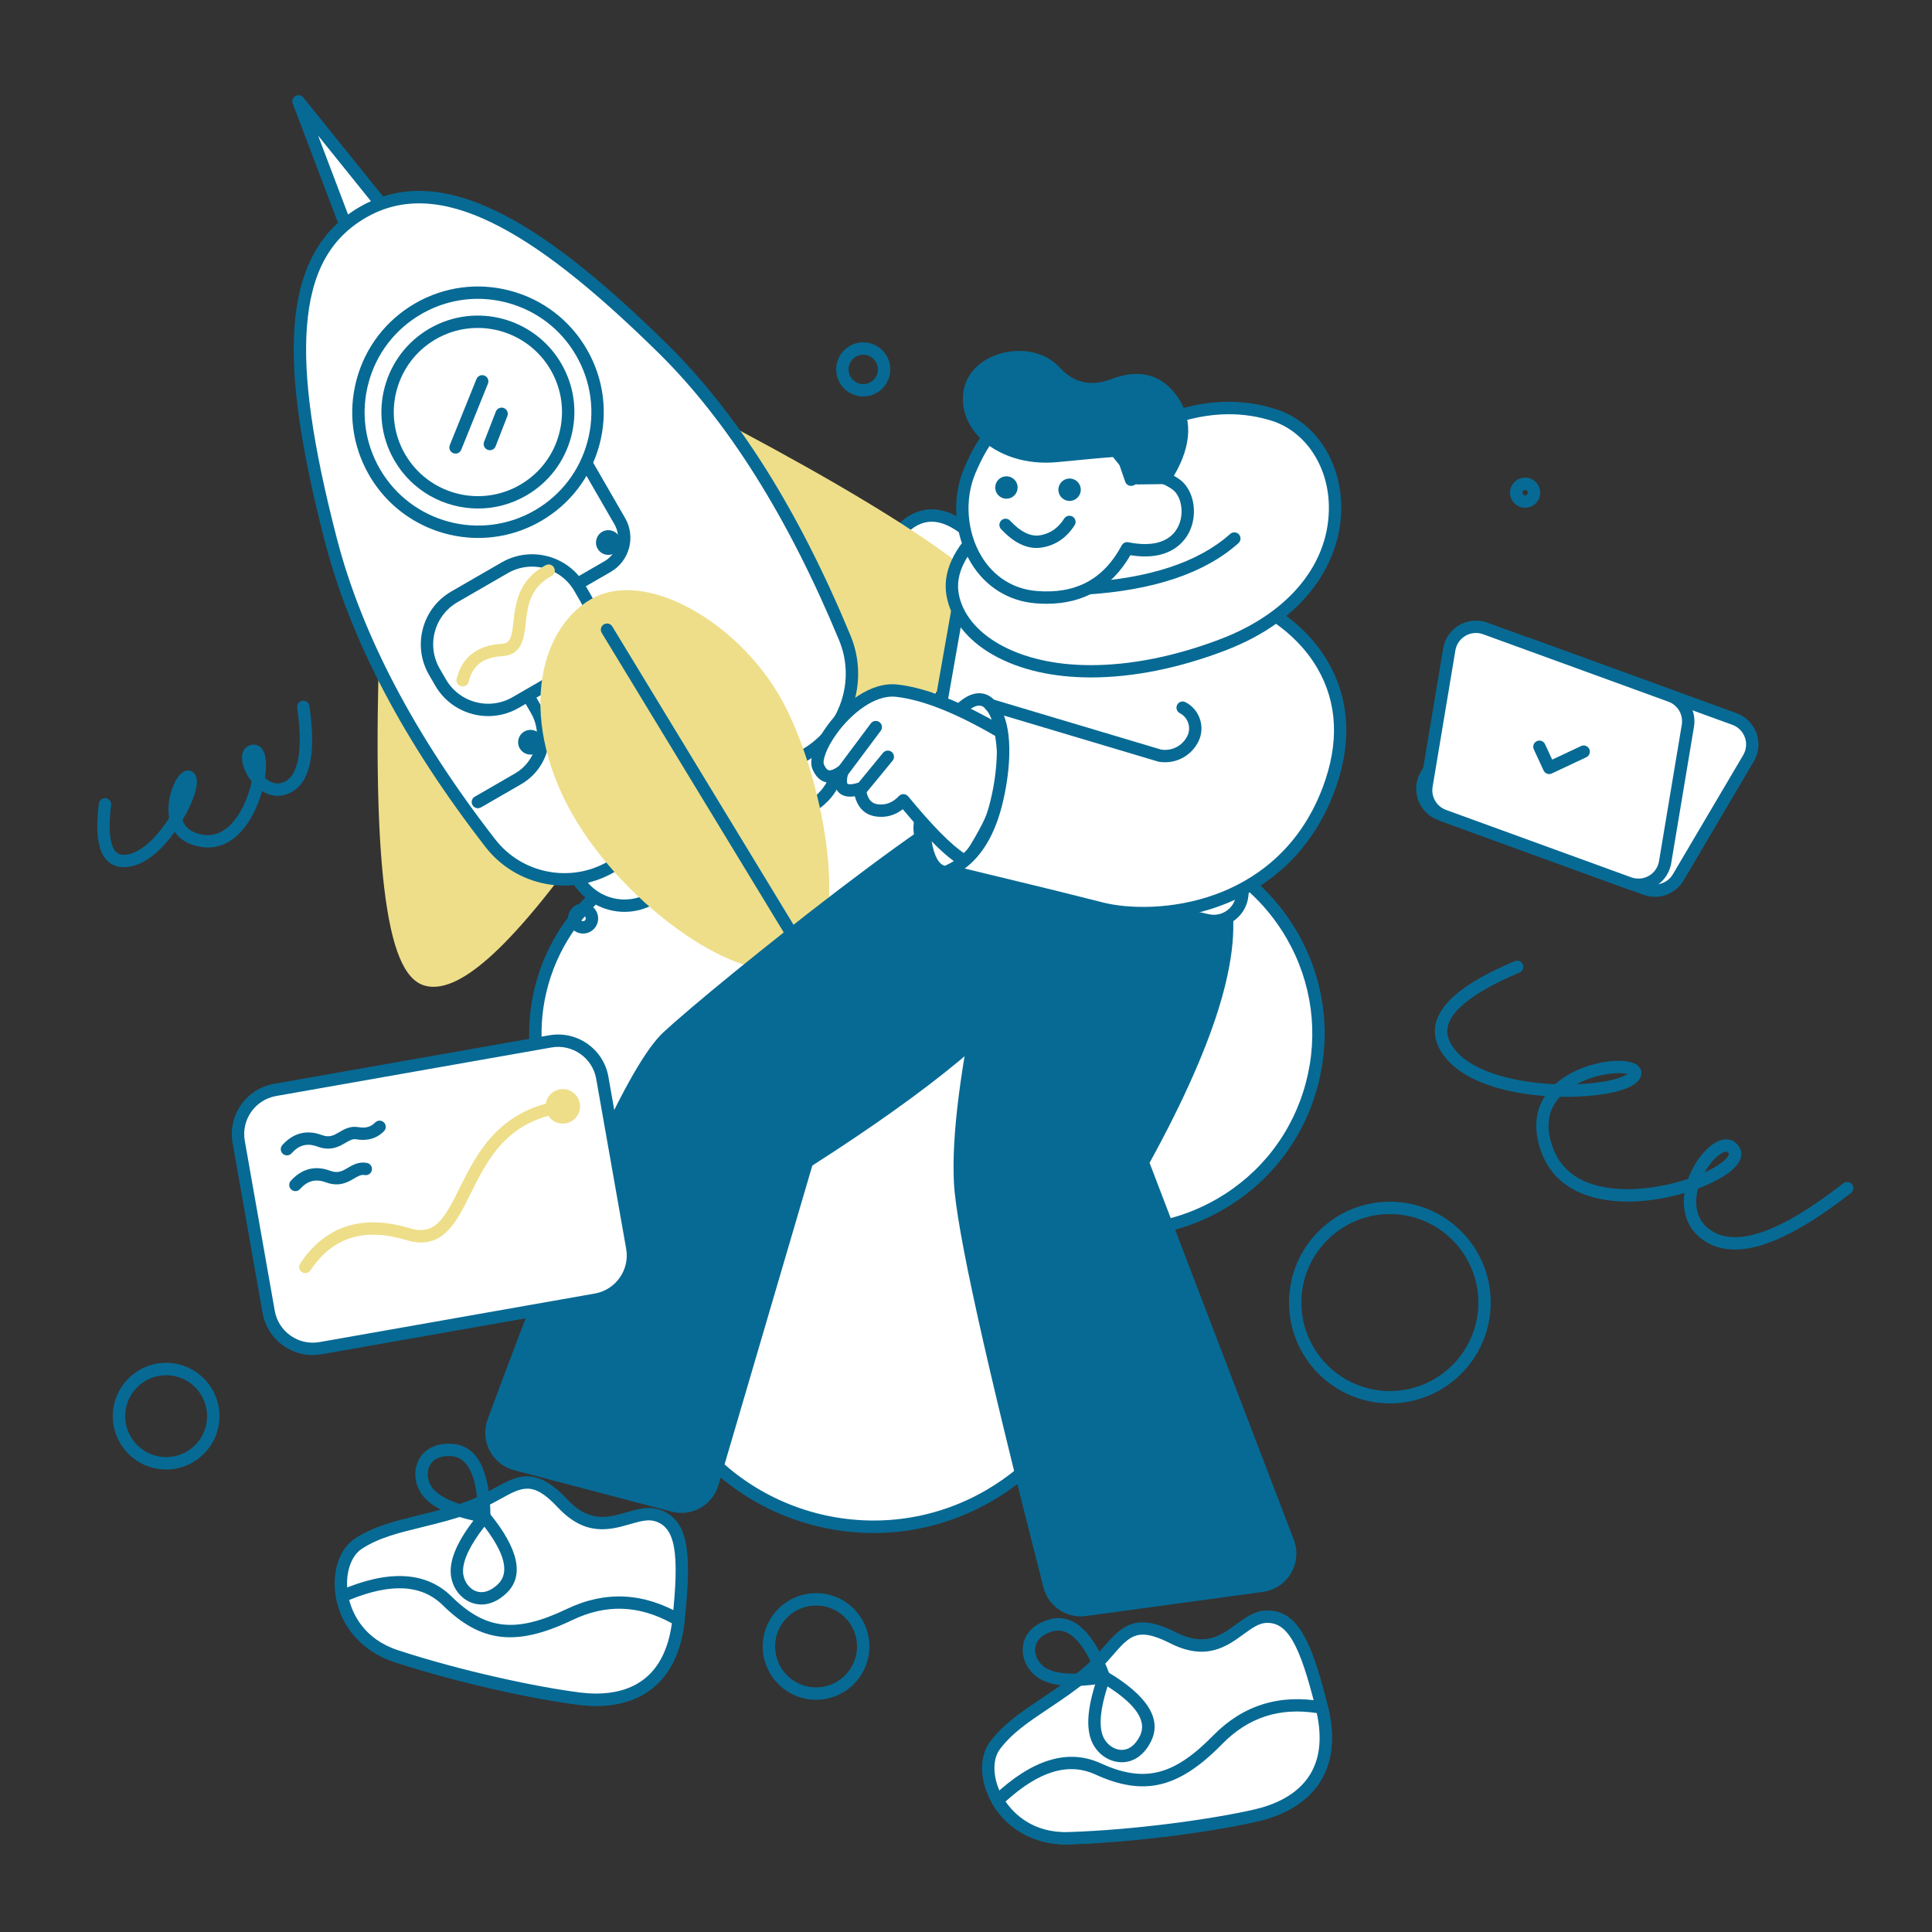 <?xml version="1.0" encoding="UTF-8"?>
<svg xmlns="http://www.w3.org/2000/svg" id="Layer_1" data-name="Layer 1" viewBox="0 0 2500 2500">
  <rect x="0" y="0" width="2500" height="2500" fill="#333333" stroke="none"/>
  <defs>
    <style>
      .cls-1, .cls-2, .cls-3 {
        fill-rule: evenodd;
      }

      .cls-1, .cls-4 {
        fill: #076a94;
      }

      .cls-2, .cls-5 {
        fill: #fff;
      }

      .cls-3, .cls-6 {
        fill: #eede89;
      }
    </style>
  </defs>
  <g id="Group-6">
    <g id="Path">
      <path class="cls-2" d="M1270.62,704.92c-40.88-43.95-76.29-49.64-106.22-17.08-44.9,48.84-53.05,184.19-120.94,196.1l-177.86-91.68-72.29,154.66,236.33,135.08c47.26,25.7,106.39,9.4,133.81-36.88l2.29-3.86,104.88-336.34Z"></path>
      <path class="cls-4" d="M1077.3,1102.19c-17.82,0-35.45-4.44-51.48-13.15-.05-.03-.1-.05-.15-.08l-236.33-135.08c-3.62-2.07-5.04-6.56-3.28-10.33l72.29-154.66c.92-1.97,2.6-3.48,4.66-4.18,2.06-.7,4.31-.54,6.25.46l175.35,90.38c34.87-8.25,52.9-57.47,70.34-105.1,12.73-34.75,24.75-67.57,43.55-88.02,14.21-15.46,30-23.32,46.92-23.37.05,0,.11,0,.17,0,22.4,0,45.58,13.22,70.88,40.42l-11.71,10.9c-21.8-23.43-41.71-35.31-59.17-35.31h-.11c-12.45.04-23.96,5.99-35.19,18.2-16.65,18.11-28.14,49.48-40.3,82.69-19.42,53.03-39.51,107.87-85.14,115.88-1.72.3-3.49.03-5.05-.77l-170.47-87.87-65.65,140.46,229.86,131.38c43.67,23.7,97.7,8.79,123.03-33.97l2.29-3.86,13.77,8.15-2.29,3.86c-14.32,24.18-37.13,41.6-64.22,49.07-9.5,2.62-19.19,3.92-28.81,3.92Z"></path>
    </g>
    <g id="Group-11-Copy">
      <g id="Path-63">
        <path class="cls-2" d="M865.6,788.91c-47.52-40.55-88.59-65.91-123.22-76.06-51.95-15.23-122.66,56.17-117.19,79.39,3.64,15.48,13.61,19.11,29.91,10.88-9.98,20.3-3.99,29.08,17.98,26.35-.86,17.2,4.93,27.73,17.37,31.57,12.44,3.84,24.37,1.52,35.77-6.97,28.22,49.92,50.58,80.88,67.09,92.88,26.66-28.44,44.4-51.73,53.21-69.88,12.94-26.63,19.29-56.02,19.07-88.15Z"></path>
        <path class="cls-4" d="M793.31,954.93c-1.64,0-3.29-.5-4.7-1.53-16.76-12.18-38.12-41.03-65.19-88.11-11.29,6-23.13,7.14-35.33,3.37-9.86-3.04-21.17-10.89-22.88-30.7-6.65-.1-14.83-1.67-19.53-8.28-3.12-4.39-3.65-9.55-3.04-14.41-4.28.36-8.17-.27-11.63-1.88-6.75-3.15-11.33-9.65-13.61-19.34-3.58-15.22,12.72-37.3,29.17-52.88,25.24-23.91,64.25-45.93,98.06-36.02,35.56,10.42,78.01,36.55,126.17,77.65,1.77,1.51,2.79,3.71,2.81,6.03.23,33.22-6.45,64.08-19.87,91.7-9.25,19.05-27.1,42.55-54.57,71.85-1.56,1.67-3.69,2.53-5.84,2.53ZM726.22,846.06c.55,0,1.11.06,1.65.17,2.25.47,4.18,1.89,5.31,3.89,24.44,43.24,44.38,72.05,59.39,85.85,23.18-25.25,38.9-46.23,46.75-62.4,11.85-24.39,17.98-51.61,18.26-80.96-45.26-38.25-84.76-62.49-117.47-72.08-27.33-8.01-61.55,12.39-82.55,32.28-18.66,17.67-25.71,32.88-24.6,37.6.76,3.21,2.2,7.29,4.79,8.5,2.62,1.22,7.62.15,13.72-2.93,3.07-1.55,6.79-.97,9.23,1.45,2.45,2.42,3.07,6.13,1.55,9.22-4.48,9.11-4.09,13.03-3.56,13.78.5.71,3.89,2.28,13.38,1.1,2.35-.29,4.7.47,6.43,2.08,1.73,1.61,2.66,3.9,2.55,6.26-.87,17.37,5.82,21.7,11.74,23.53,9.95,3.07,19.32,1.19,28.64-5.74,1.39-1.04,3.07-1.58,4.78-1.58Z"></path>
      </g>
      <g id="Path-64">
        <path class="cls-4" d="M652.12,814.56c-2.13,0-4.26-.85-5.83-2.52-3.03-3.22-2.87-8.28.35-11.31l55.34-52.01c3.22-3.02,8.28-2.87,11.31.35,3.03,3.22,2.87,8.28-.35,11.31l-55.34,52.01c-1.54,1.45-3.51,2.17-5.48,2.17Z"></path>
      </g>
      <g id="Path-64-Copy">
        <path class="cls-4" d="M676.21,837.26c-2.26,0-4.5-.95-6.08-2.79-2.87-3.35-2.49-8.41.87-11.28l39.91-34.2c3.35-2.88,8.4-2.49,11.28.87,2.88,3.35,2.49,8.41-.87,11.28l-39.91,34.2c-1.51,1.29-3.36,1.93-5.2,1.93Z"></path>
      </g>
    </g>
  </g>
  <g id="Group-27">
    <g id="Combined-Shape">
      <path class="cls-2" d="M813.35,1128.46c50.47-29.14,107.11-37.95,160.43-28.97,20.45-39.52,52.07-73.84,93.47-97.74,115.34-66.59,262.86-27.01,329.49,88.4l-.77-1.32c105.69-23.5,218.84,22.68,275.88,121.47,70.37,121.88,28.67,277.69-93.13,348.02-51.2,29.56-108.41,39.31-162.76,31.63,39.54,130.05-13.9,274.81-136.6,345.65-142.96,82.54-325.81,33.48-408.4-109.57-10.5-18.19-18.88-37.03-25.21-56.22-67.48.05-133.16-34.98-169.34-97.66-46.33-80.24-29.24-179.68,35.71-240.24-47.32-110.7-5.56-241.78,101.24-303.45Z"></path>
      <path class="cls-4" d="M1130.47,1983.75c-26.69,0-53.55-3.51-80.03-10.62-79.2-21.25-145.4-72.07-186.42-143.11-9.63-16.69-17.71-34.25-24.03-52.3-33.11-.92-65.69-9.95-94.59-26.26-31.49-17.78-57.75-43.82-75.93-75.32-23.11-40.02-31.93-87.16-24.85-132.73,6.69-43.04,27.21-83.13,58-113.5-46.01-114.57-.77-246.32,106.73-308.39,48.34-27.91,104.95-38.78,160.04-30.83,21.85-39.92,54.19-72.99,93.85-95.88,57.63-33.28,124.79-42.1,189.08-24.85,61.92,16.61,114.06,55.5,147.57,109.86,51.75-10.27,106.7-4.46,155.42,16.53,52.24,22.51,94.93,60.53,123.46,109.94,35.1,60.8,44.44,131.61,26.3,199.41-18.14,67.8-61.6,124.45-122.36,159.53-47.77,27.58-101.39,39.27-155.81,34.05,16.14,61.96,12.35,128.45-10.95,188.57-12.37,31.92-29.81,61.29-51.83,87.3-22.79,26.91-49.96,49.58-80.78,67.36-47.26,27.29-99.73,41.23-152.88,41.23ZM845.75,1761.8c3.45,0,6.52,2.22,7.6,5.5,6.23,18.91,14.49,37.33,24.54,54.73,80.25,139,258.56,186.84,397.47,106.64,117.82-68.02,172.49-206.35,132.95-336.4-.8-2.61-.2-5.45,1.58-7.53,1.78-2.08,4.49-3.11,7.2-2.72,54.96,7.77,109.46-2.82,157.64-30.63,57.06-32.94,97.87-86.15,114.9-149.81,17.04-63.67,8.27-130.18-24.7-187.27-53.35-92.41-158.28-139.67-262.33-118.69-.52.56-1.13,1.05-1.83,1.46-3.81,2.22-8.69.94-10.92-2.86l-.77-1.32c-.06-.1-.11-.2-.17-.3-64.75-110.2-206.84-147.88-317.65-83.91-38.68,22.33-69.93,55.01-90.36,94.49-1.6,3.09-5,4.79-8.43,4.21-53.21-8.96-108.3.99-155.1,28.01l-4-6.93,4,6.93c-102.1,58.95-144.19,185.07-97.89,293.37,1.33,3.1.56,6.7-1.9,9-64.01,59.69-78.09,154.43-34.24,230.39,33.36,57.78,95.53,93.66,162.28,93.66.05,0,.1,0,.14,0Z"></path>
    </g>
    <g id="Group-26">
      <g id="Path-138">
        <polygon class="cls-2" points="488.78 401.33 567.3 356 386.28 131.2 488.78 401.33"></polygon>
        <path class="cls-4" d="M488.78,409.33c-.9,0-1.81-.15-2.68-.46-2.21-.79-3.96-2.5-4.79-4.7l-102.5-270.13c-1.4-3.68.09-7.82,3.5-9.78,3.41-1.96,7.74-1.14,10.21,1.92l181.02,224.79c1.47,1.82,2.06,4.19,1.63,6.49-.43,2.3-1.84,4.29-3.86,5.46l-78.52,45.33c-1.23.71-2.61,1.07-4,1.07ZM411.61,175.42l81.31,214.28,62.28-35.96-143.6-178.32Z"></path>
      </g>
      <g id="Rectangle">
        <path class="cls-2" d="M772.82,1040.55l207.17-119.61c33.68-19.45,76.75-7.91,96.2,25.78h0c19.45,33.68,7.91,76.75-25.78,96.2l-207.17,119.61c-33.68,19.45-76.75,7.91-96.2-25.78h0c-19.45-33.68-7.91-76.75,25.78-96.2Z"></path>
        <path class="cls-4" d="M808.16,1179.94c-27.12,0-53.54-14.06-68.05-39.2-21.62-37.45-8.74-85.5,28.7-107.13l207.17-119.61c37.45-21.62,85.5-8.74,107.13,28.7,21.62,37.45,8.74,85.5-28.7,107.12l-207.17,119.61c-12.32,7.11-25.78,10.49-39.08,10.49ZM776.82,1047.48c-29.81,17.21-40.06,55.46-22.85,85.27,11.55,20,32.58,31.2,54.16,31.2,10.58,0,21.3-2.69,31.11-8.35l207.17-119.61c29.81-17.21,40.06-55.46,22.85-85.27-17.21-29.81-55.46-40.06-85.27-22.85l-207.17,119.61Z"></path>
      </g>
      <g id="Path-140">
        <path class="cls-3" d="M499.17,823.47c-9.69,283.49,7.81,431.55,52.5,444.19,44.69,12.64,126.4-69.88,245.11-247.55l-297.61-196.65Z"></path>
        <path class="cls-6" d="M561.06,1276.92c-4.03,0-7.88-.52-11.57-1.57-26.38-7.46-43.03-47.91-52.41-127.29-8.76-74.09-10.74-183.39-5.9-324.88.1-2.89,1.75-5.51,4.33-6.84,2.57-1.33,5.66-1.16,8.08.43l297.61,196.64c1.78,1.17,3.01,3.01,3.43,5.09.42,2.09,0,4.26-1.19,6.03-59.36,88.84-110.26,154.9-151.28,196.33-37.2,37.57-67.17,56.04-91.09,56.04ZM506.69,838.03c-4.2,133.75-2.09,237.38,6.27,308.16,10.87,92.01,30.28,110.77,40.88,113.77,13.22,3.74,39.03-1.96,86.94-50.34,39.28-39.67,87.99-102.65,144.87-187.28l-278.95-184.32Z"></path>
      </g>
      <g id="Path-140-Copy">
        <path class="cls-3" d="M950.8,562.72c250.36,133.35,369.83,222.54,358.43,267.56-11.4,45.03-123.71,74.52-336.94,88.5l-21.5-356.06Z"></path>
        <path class="cls-6" d="M972.29,926.77c-1.94,0-3.82-.71-5.29-2-1.6-1.41-2.57-3.39-2.69-5.52l-21.5-356.06c-.17-2.89,1.23-5.65,3.66-7.21,2.44-1.56,5.53-1.69,8.08-.33,124.95,66.55,218.62,122.93,278.4,167.55,64.06,47.82,90.76,82.46,84.03,109.03-6.53,25.8-38.76,45.97-98.51,61.67-56.39,14.81-139.04,25.86-245.66,32.85-.17.01-.35.02-.52.02ZM959.64,576.52l20.15,333.74c101.73-6.94,180.63-17.64,234.62-31.82,65.85-17.29,83.69-36.8,87.06-50.12,2.7-10.68-3.85-36.87-78.09-92.29-57.12-42.64-145.81-96.28-263.74-159.51Z"></path>
      </g>
      <g id="Rectangle-2" data-name="Rectangle">
        <path class="cls-2" d="M428.06,698.43c-59.03-228.12-58.62-365.98,41.51-423.78,100.13-57.81,224.94,15.9,387.76,175.94,90.65,89.11,169.29,214.11,235.91,375.02,23.22,56.1,1.28,120.72-51.3,151.07l-251.27,145.07c-52.36,30.23-119.01,17.17-156.08-30.59-104.9-135.14-173.74-266.05-206.52-392.73Z"></path>
        <path class="cls-4" d="M730.17,1145.96c-8.28,0-16.59-.8-24.82-2.41-30.6-6-57.97-22.86-77.09-47.49-52.49-67.62-96.59-135.15-131.07-200.72-34.55-65.69-60.41-131.27-76.88-194.91h0c-31.74-122.65-44.18-211.1-39.16-278.36,5.54-74.27,33.16-124.76,84.42-154.36,50.97-29.43,109.15-27.46,177.87,6.01,61.36,29.89,131.11,84.27,219.5,171.15,45.56,44.78,88.66,99.29,128.13,162.03,39.37,62.59,76.24,135.14,109.56,215.63,11.97,28.92,13.03,61.18,2.96,90.82-10.06,29.64-30.54,54.59-57.65,70.24l-251.27,145.07c-19.74,11.4-42,17.28-64.5,17.28ZM435.81,696.42c32.35,125.03,101.36,256.19,205.1,389.83,34.45,44.38,97.11,56.66,145.77,28.57l251.27-145.07c48.92-28.24,69.51-88.9,47.91-141.08-65.9-159.15-144.67-284.44-234.12-372.37-87.12-85.63-155.53-139.07-215.29-168.18-63.58-30.97-116.86-33.11-162.87-6.54-46.97,27.12-71.27,72.14-76.46,141.69-4.89,65.46,7.41,152.25,38.7,273.16h0Z"></path>
      </g>
      <g id="Path-142">
        <path class="cls-4" d="M747.18,763.68c-2.76,0-5.45-1.44-6.94-4-2.21-3.83-.9-8.72,2.93-10.93l39.08-22.56c16.71-9.65,22.46-31.1,12.81-47.81l-48.62-84.22c-2.21-3.83-.9-8.72,2.93-10.93,3.83-2.21,8.72-.9,10.93,2.93l48.62,84.22c14.06,24.35,5.69,55.61-18.67,69.67l-39.08,22.56c-1.26.73-2.64,1.07-3.99,1.07Z"></path>
      </g>
      <g id="Oval">
        <path class="cls-4" d="M787.23,718.02c-1.39,0-2.79-.18-4.17-.55-4.13-1.11-7.58-3.75-9.71-7.45-4.41-7.64-1.78-17.44,5.85-21.85,0,0,0,0,0,0,7.64-4.41,17.44-1.78,21.85,5.86,2.14,3.7,2.7,8.01,1.6,12.14-1.11,4.13-3.75,7.58-7.45,9.71-2.46,1.42-5.2,2.15-7.97,2.15Z"></path>
      </g>
      <g id="Path-141">
        <path class="cls-2" d="M683.13,899.87l11.05,19.15c17.95,31.09,7.3,70.84-23.79,88.79l-52.03,30.04h0l64.77-137.98Z"></path>
        <path class="cls-4" d="M618.37,1045.85c-2.76,0-5.45-1.43-6.94-4-2.21-3.83-.9-8.72,2.93-10.93l52.03-30.04c27.22-15.71,36.58-50.64,20.86-77.86l-11.05-19.15c-2.21-3.83-.9-8.72,2.93-10.93,3.83-2.21,8.72-.9,10.93,2.93l11.05,19.15c20.13,34.86,8.14,79.59-26.72,99.72l-52.03,30.04c-1.26.73-2.64,1.07-3.99,1.07Z"></path>
      </g>
      <g id="Oval-Copy-22">
        <path class="cls-4" d="M686.48,976.45c-5.53,0-10.92-2.87-13.88-7.99-2.14-3.7-2.7-8.01-1.6-12.14,1.11-4.13,3.75-7.58,7.45-9.71t0,0c3.7-2.14,8.01-2.7,12.14-1.6,4.13,1.11,7.58,3.75,9.71,7.45,4.41,7.64,1.78,17.44-5.85,21.85-2.51,1.45-5.26,2.14-7.97,2.14Z"></path>
      </g>
      <g id="Group-25">
        <g id="Rectangle-3" data-name="Rectangle">
          <rect class="cls-5" x="551.54" y="742.89" width="217.09" height="158.06" rx="71" ry="71" transform="translate(-322.53 440.16) rotate(-30)"></rect>
          <path class="cls-4" d="M631.72,926.63c-27.32,0-53.93-14.17-68.55-39.48l-8.03-13.91c-10.55-18.27-13.35-39.56-7.89-59.95,5.46-20.38,18.53-37.42,36.81-47.97l65.03-37.54c37.72-21.78,86.14-8.81,107.92,28.92l8.03,13.91c21.78,37.73,8.81,86.14-28.92,107.92l-65.03,37.54c-12.41,7.16-25.97,10.57-39.37,10.57ZM688.48,733.21c-10.68,0-21.5,2.71-31.39,8.43l-65.03,37.54h0c-14.57,8.41-25,22-29.35,38.25-4.36,16.25-2.12,33.23,6.29,47.81l8.03,13.91c11.66,20.19,32.88,31.49,54.67,31.49,10.68,0,21.5-2.71,31.39-8.43l65.03-37.54c30.08-17.37,40.43-55.98,23.06-86.06l-8.03-13.91c-11.65-20.19-32.88-31.49-54.67-31.49ZM588.05,772.25h0,0Z"></path>
        </g>
        <g id="Path-2-Copy">
          <path class="cls-6" d="M598.67,888.28c-.63,0-1.26-.07-1.9-.23-4.29-1.04-6.93-5.37-5.88-9.66,6.77-27.82,26.79-43.47,57.9-45.26,11.03-.63,13.13-6.3,15.6-28.5,2.55-22.9,6.05-54.27,41.75-73.28,3.9-2.08,8.75-.6,10.82,3.3,2.08,3.9.6,8.74-3.3,10.82-28.26,15.05-30.98,39.43-33.37,60.93-2.15,19.31-4.59,41.21-30.59,42.7-24.37,1.4-38.12,11.91-43.27,33.07-.89,3.66-4.16,6.11-7.77,6.11Z"></path>
        </g>
      </g>
      <g id="Path-139">
        <path class="cls-3" d="M768.74,782.27c-64.93,37.48-88.79,150.26-20.07,269.29,68.72,119.02,222.22,224.76,284.54,188.78,62.32-35.98,23.17-241.19-31.06-335.12-54.23-93.93-168.48-160.43-233.4-122.94Z"></path>
        <path class="cls-6" d="M1003.31,1255.45c-30.91,0-70.67-15.31-114.44-44.74-58.91-39.6-113.91-97.61-147.13-155.15-32.62-56.5-47.22-116.93-41.1-170.13,5.72-49.74,29.08-89.86,64.1-110.08h0c17.21-9.93,37.78-13.58,61.17-10.83,21.41,2.51,44.07,10.23,67.37,22.92,46.46,25.31,88.66,66.78,115.79,113.78,27.64,47.87,51.29,123.34,60.24,192.26,6.1,46.99,10.05,129.45-32.11,153.79-9.5,5.48-20.92,8.18-33.89,8.18ZM772.74,789.2c-30.58,17.66-51.07,53.4-56.21,98.05-5.73,49.82,8.14,106.75,39.06,160.31,32.07,55.54,85.23,111.57,142.21,149.88,40.88,27.48,78.08,42.08,105.4,42.08,10.13,0,18.9-2.01,26-6.1,24.55-14.18,33.62-65.72,24.24-137.87-8.7-67-31.56-140.13-58.23-186.33-54.3-94.04-164.49-153.49-222.48-120.01h0Z"></path>
      </g>
      <g id="Path-143">
        <path class="cls-4" d="M1039.46,1240.82c-2.7,0-5.34-1.37-6.84-3.85l-253.99-418.01c-2.29-3.78-1.09-8.7,2.68-10.99,3.78-2.29,8.7-1.09,10.99,2.68l253.99,418.01c2.29,3.78,1.09,8.7-2.68,10.99-1.3.79-2.73,1.16-4.15,1.16Z"></path>
      </g>
      <g id="Group-24">
        <g id="Oval-2" data-name="Oval">
          <ellipse class="cls-5" cx="618.51" cy="533.45" rx="154.67" ry="154.68" transform="translate(-183.78 380.3) rotate(-29.97)"></ellipse>
          <path class="cls-4" d="M618.8,696.09c-56.27,0-111.06-29.17-141.16-81.31-21.73-37.63-27.5-81.47-16.25-123.44,11.24-41.97,38.16-77.05,75.79-98.78h0c37.63-21.72,81.47-27.49,123.44-16.25,41.97,11.25,77.05,38.17,98.78,75.8,21.73,37.63,27.5,81.47,16.25,123.44-11.24,41.97-38.16,77.05-75.79,98.78-25.55,14.75-53.48,21.76-81.06,21.76ZM618.27,386.7c-25.41,0-50.49,6.66-73.09,19.71h0c-33.93,19.59-58.2,51.22-68.33,89.06-10.14,37.84-4.93,77.37,14.66,111.3,40.44,70.05,130.32,94.13,200.36,53.69,33.93-19.59,58.2-51.22,68.33-89.06,10.14-37.84,4.93-77.37-14.66-111.3-19.59-33.93-51.22-58.2-89.06-68.34-12.64-3.39-25.46-5.06-38.2-5.06Z"></path>
        </g>
        <g id="Oval-Copy-21">
          <ellipse class="cls-5" cx="618.36" cy="533.18" rx="116.85" ry="116.86" transform="translate(-184.21 383.09) rotate(-30.18)"></ellipse>
          <path class="cls-4" d="M618.58,658.01c-43.19,0-85.24-22.39-108.34-62.41-34.42-59.62-13.92-136.13,45.69-170.55h0c59.62-34.42,136.13-13.92,170.55,45.71,16.68,28.88,21.11,62.53,12.48,94.74-8.63,32.21-29.29,59.14-58.17,75.81-19.61,11.32-41.05,16.7-62.21,16.7ZM563.93,438.91c-51.98,30.01-69.85,96.71-39.84,148.7,30.01,51.98,96.72,69.86,148.69,39.85,25.18-14.54,43.19-38.01,50.71-66.09,7.52-28.08,3.66-57.42-10.88-82.6-30.01-51.98-96.71-69.86-148.69-39.85h0Z"></path>
        </g>
        <g id="Group-7">
          <g id="Path-144">
            <path class="cls-4" d="M589.44,586.95c-1,0-2.01-.19-2.99-.58-4.1-1.65-6.08-6.32-4.42-10.41l34.52-85.5c1.65-4.1,6.32-6.08,10.41-4.42,4.1,1.65,6.08,6.32,4.42,10.41l-34.52,85.5c-1.26,3.12-4.26,5.01-7.42,5.01Z"></path>
          </g>
          <g id="Path-144-Copy">
            <path class="cls-4" d="M633.87,582.6c-.96,0-1.94-.18-2.9-.55-4.12-1.6-6.16-6.24-4.56-10.35l15.22-39.14c1.6-4.12,6.24-6.16,10.35-4.56,4.12,1.6,6.16,6.24,4.56,10.35l-15.22,39.14c-1.23,3.17-4.25,5.1-7.46,5.1Z"></path>
          </g>
        </g>
      </g>
    </g>
  </g>
  <g id="Group-5">
    <g id="Path-26-Copy-2">
      <path class="cls-1" d="M1193.42,1227.99l84.07,30.6c-26.42,119.57-38.14,209.81-35.16,270.71,2.87,58.5,41.41,232.73,115.61,522.69,5.29,20.66,25.22,34.08,46.36,31.2l228.9-31.21c22.98-3.13,39.07-24.31,35.94-47.29-.44-3.19-1.24-6.33-2.39-9.34l-188.03-491.22h0c91.01-164.82,125.16-283.19,102.46-355.13-22.7-71.93-124.64-120.67-305.8-146.22l-81.97,225.2Z"></path>
      <path class="cls-4" d="M1398.58,2091.58c-22.53,0-42.66-15.23-48.39-37.6-75.03-293.2-112.93-464.69-115.85-524.28-2.95-60.15,8.43-149.62,33.83-265.98l-77.49-28.21c-4.15-1.51-6.29-6.1-4.78-10.25l81.97-225.2c1.29-3.55,4.9-5.71,8.63-5.19,90.97,12.83,163.19,31.81,214.66,56.42,52.81,25.25,85.66,57.32,97.66,95.31,11.78,37.33,8.91,86.91-8.53,147.36-16.94,58.7-48.14,129.6-92.76,210.79l186.7,487.75c1.37,3.58,2.33,7.32,2.85,11.12,3.72,27.32-15.47,52.57-42.79,56.3l-228.9,31.21c-2.28.31-4.56.46-6.8.46ZM1203.68,1223.21l76.55,27.86c3.77,1.37,5.94,5.33,5.08,9.24-26.15,118.32-37.92,208.69-34.98,268.59,2.83,57.69,41.65,233.02,115.37,521.1,4.28,16.73,20.41,27.59,37.53,25.25l228.9-31.21c9-1.23,16.98-5.88,22.48-13.12,5.5-7.23,7.85-16.17,6.62-25.17-.35-2.58-1-5.12-1.94-7.56l-188.03-491.22c-.84-2.2-.67-4.66.47-6.73,89.48-162.05,123.74-279.43,101.83-348.85-21.33-67.58-119.85-114.59-292.88-139.78l-77.01,211.58Z"></path>
    </g>
    <g id="Group-2-Copy-4">
      <g id="Group">
        <g id="Path-51">
          <path class="cls-2" d="M1637.34,2092.09c-33.78,2.1-54.98,59.85-119.69,27.1-64.71-32.75-67.41,8.91-112.45,46.7-45.04,37.79-90.92,56.61-117.83,92.89-12.85,17.32-11.13,46.06,3.48,71.06,15.99,27.36,47.42,50.24,92.1,48.81,85.51-2.74,186.2-16.55,242.56-29.56,56.36-13.01,106.51-51.6,84.96-139.39-21.55-87.79-39.36-119.72-73.14-117.62Z"></path>
          <path class="cls-4" d="M1379.2,2386.72c-40.39,0-75.78-19.55-95.23-52.84-16.41-28.07-17.62-60.16-3-79.86,17.15-23.13,41.6-39.47,67.49-56.78,16.84-11.26,34.25-22.89,51.62-37.48,11.45-9.61,20.21-19.66,27.93-28.52,22.43-25.74,40.15-46.08,93.27-19.19,37.91,19.19,57.6,4.88,78.44-10.28,11.88-8.64,23.1-16.8,37.14-17.67,20.31-1.26,35.72,7.93,48.49,28.93,11.2,18.41,21.35,47.64,32.92,94.77,9.49,38.66,6.31,71.26-9.45,96.87-15.67,25.47-43.85,43.53-81.48,52.22-54.85,12.66-156.31,26.95-244.1,29.76-1.35.04-2.69.06-4.03.06ZM1478.85,2115.21c-15.66,0-24.8,10.49-38.79,26.54-8.11,9.3-17.3,19.85-29.71,30.26-18.05,15.14-35.82,27.03-53.01,38.52-25.77,17.23-48.03,32.11-63.53,53.01-10.68,14.4-9.05,40,3.96,62.26,8.21,14.04,32.93,46.56,84.94,44.85,86.76-2.78,186.92-16.87,241.02-29.36,23.27-5.37,54.55-17.54,71.45-45.01,13.43-21.83,15.97-50.32,7.54-84.67-20.9-85.11-37.32-113.27-64.88-111.54h0c-9.38.58-18.34,7.1-28.72,14.64-21.58,15.69-48.43,35.22-95.07,11.61-15.24-7.71-26.27-11.12-35.19-11.12Z"></path>
        </g>
        <g id="Path-2" data-name="Path">
          <path class="cls-2" d="M1290.87,2329.85c15.99,27.36,47.42,50.24,92.1,48.81,85.51-2.74,186.2-16.55,242.56-29.56,56.36-13.01,106.51-51.6,84.96-139.39-53.24-9.7-98.17,4.14-134.78,41.51-54.92,56.06-96.5,64.39-154.99,37.65-38.99-17.83-82.27-4.17-129.85,40.97Z"></path>
          <path class="cls-4" d="M1379.2,2386.72c-40.39,0-75.78-19.55-95.23-52.84-1.88-3.21-1.29-7.28,1.4-9.84,49.95-47.4,96.61-61.67,138.68-42.44,56.45,25.81,94.64,16.4,145.94-35.98,38.42-39.21,86.17-53.94,141.93-43.79,3.1.56,5.58,2.9,6.34,5.96,9.49,38.66,6.31,71.26-9.45,96.87-15.67,25.47-43.85,43.53-81.48,52.22-54.85,12.66-156.31,26.95-244.1,29.76-1.35.04-2.69.06-4.03.06ZM1301.19,2331.18c10.7,15.55,35.37,40.99,81.52,39.49,86.76-2.78,186.92-16.87,241.02-29.36,23.27-5.37,54.55-17.54,71.45-45.01,12.76-20.75,15.69-47.5,8.71-79.58-48.59-7.51-88.71,5.64-122.48,40.11-28.91,29.51-54.35,46.06-80.05,52.07-25.33,5.92-52.01,1.88-83.98-12.74-34.77-15.9-72.83-4.44-116.2,35.02Z"></path>
        </g>
      </g>
      <g id="Path-52">
        <path class="cls-4" d="M1388.91,2181.71c-18.08,0-32.24-3-42.82-9.02-15.42-8.77-24.41-25.83-22.37-42.45,2.04-16.55,14.5-29.19,34.18-34.68,30.73-8.57,57.02,15.5,78.15,71.53.84,2.24.64,4.74-.55,6.81-1.19,2.07-3.25,3.5-5.61,3.9-15.43,2.6-29.07,3.91-40.99,3.91ZM1369.29,2109.98c-2.34,0-4.71.33-7.09,1-13.34,3.72-21.37,11.26-22.59,21.23-1.25,10.12,4.67,21.05,14.4,26.58,12.67,7.21,33.98,8.8,63.44,4.74-14.76-35.6-30.91-53.55-48.15-53.55Z"></path>
      </g>
      <g id="Path-52-Copy">
        <path class="cls-4" d="M1451.61,2280.34c-.66,0-1.31-.02-1.98-.05-16.72-.87-31.96-12.68-37.92-29.4-6.79-19.03-3.67-46.32,9.52-83.42.8-2.25,2.57-4.03,4.82-4.84,2.25-.81,4.74-.58,6.8.64,51.51,30.54,70.64,60.62,56.87,89.39-8.47,17.69-22.28,27.69-38.11,27.69ZM1433.13,2182.22c-9.1,28.31-11.24,49.57-6.34,63.3,3.76,10.54,13.5,18.26,23.68,18.79,10.01.55,18.85-6.07,24.83-18.56,8.93-18.65-5.25-40-42.16-63.53Z"></path>
      </g>
    </g>
  </g>
  <g id="Group-4">
    <g id="Path-26-Copy">
      <path class="cls-1" d="M864.08,1341.43c-42.67,39.52-117.86,205.56-225.58,498.11-8.01,21.77,3.14,45.91,24.9,53.92,1.25.46,2.53.86,3.82,1.2l203.83,53.63c21.98,5.78,44.58-6.97,50.99-28.78l122.28-416.42h0c156.95-100.18,255.68-182.08,296.19-245.71,30.49-47.89,9.12-131.34-38.23-231.12-15.56-32.78-371.1,253.01-438.2,315.16Z"></path>
      <path class="cls-4" d="M881.81,1957.7c-4.27,0-8.56-.55-12.79-1.66l-203.83-53.63c-1.51-.39-3.05-.88-4.55-1.43-25.87-9.53-39.17-38.32-29.65-64.2,109.18-296.5,183.64-460.45,227.65-501.22,33.73-31.24,133-112.86,227.03-184.57,53.37-40.7,98.09-72.96,132.91-95.88,56.85-37.42,73.22-40.79,81.73-39.15,4.21.81,7.48,3.25,9.19,6.87,25.75,54.26,41.76,99.06,48.94,136.95,8.29,43.72,4.63,77.05-11.19,101.89-20.61,32.37-56.3,69.72-106.07,111.01-48.86,40.53-112.78,86.12-190.04,135.53l-121.44,413.54c-3.69,12.56-12,23.02-23.39,29.45-7.59,4.29-16,6.48-24.52,6.48ZM869.52,1347.3c-41.53,38.47-116.73,205.02-223.51,495.01-6.48,17.59,2.57,37.17,20.16,43.65,1.01.37,2.05.7,3.08.97l203.85,53.64c17.92,4.71,36.05-5.52,41.27-23.3l122.28-416.42c.54-1.85,1.74-3.45,3.37-4.49,155.23-99.08,254.06-180.92,293.75-243.26,13.33-20.94,16.35-51.33,8.96-90.32-6.84-36.08-22.13-78.99-46.75-131.11-4.41.37-19.89,4.74-68.88,37-34.53,22.74-78.93,54.78-131.96,95.23-93.58,71.38-192.22,152.46-225.63,183.4h0Z"></path>
    </g>
    <g id="Group-2-Copy-5">
      <g id="Group-2" data-name="Group">
        <g id="Path-51-2" data-name="Path-51">
          <path class="cls-2" d="M849.5,1960.66c-32.46-9.58-72.14,37.44-121.74-15.47-49.6-52.91-66.39-14.68-121.64,5.43s-104.8,22.1-142.49,46.99c-18,11.88-26.21,39.47-21.03,67.97,5.67,31.18,27.38,63.43,69.85,77.37,81.29,26.67,180.63,48.13,238.04,55.18,57.41,7.05,117.74-12.06,127.51-101.93,9.77-89.86,3.96-125.96-28.5-135.54Z"></path>
          <path class="cls-4" d="M771.46,2207.46c-7.08,0-14.4-.46-21.94-1.39-55.87-6.86-156.1-28.14-239.56-55.52-39.98-13.12-68.1-44.35-75.23-83.54-5.82-31.99,4.02-62.56,24.49-76.07,24.03-15.87,52.6-22.86,82.84-30.27,19.67-4.82,40.01-9.8,61.32-17.56,14.05-5.11,25.71-11.56,36-17.25,29.88-16.52,53.49-29.57,94.21,13.87,29.06,31,52.46,24.28,77.22,17.17,14.12-4.06,27.46-7.88,40.94-3.91h0c19.52,5.76,30.85,19.67,35.67,43.77,4.22,21.13,3.77,52.07-1.48,100.31-4.3,39.58-18.44,69.12-42.01,87.8-18.83,14.92-43.6,22.59-72.48,22.59ZM682.28,1926.3c-10.62,0-21.03,5.76-35.16,13.56-10.8,5.97-23.04,12.74-38.27,18.28-22.13,8.06-42.9,13.14-62.99,18.06-30.11,7.38-56.12,13.75-77.83,28.08-14.96,9.88-22.18,34.49-17.57,59.86,2.91,16,15.02,54.97,64.47,71.2,82.48,27.07,181.42,48.08,236.52,54.85,23.7,2.91,57.26,2.17,82.54-17.86,20.09-15.92,32.22-41.83,36.04-76.99,9.47-87.13,3.72-119.17-22.82-127.01-9.02-2.66-19.67.4-32,3.94-25.64,7.36-57.56,16.53-93.31-21.6-16.65-17.76-28.27-24.37-39.64-24.37Z"></path>
        </g>
        <g id="Path-3" data-name="Path">
          <path class="cls-2" d="M442.6,2065.58c5.67,31.18,27.38,63.43,69.85,77.37,81.29,26.67,180.63,48.13,238.04,55.18,57.41,7.05,117.74-12.06,127.51-101.93-46.71-27.32-93.66-29.68-140.85-7.09-70.78,33.9-112.71,27.51-158.52-17.63-30.54-30.09-75.88-32.06-136.03-5.91Z"></path>
          <path class="cls-4" d="M771.46,2207.46c-7.08,0-14.4-.46-21.94-1.39-55.87-6.86-156.1-28.14-239.56-55.52-39.98-13.12-68.1-44.35-75.23-83.54-.66-3.66,1.27-7.29,4.68-8.77,63.16-27.45,111.88-24.91,144.84,7.55,44.21,43.56,83.32,47.78,149.45,16.11,49.51-23.71,99.42-21.22,148.35,7.4,2.72,1.59,4.25,4.63,3.91,7.77-4.3,39.58-18.44,69.12-42.01,87.8-18.83,14.92-43.6,22.59-72.48,22.59ZM451.84,2070.36c4.74,18.27,19.21,50.58,63.1,64.99,82.48,27.07,181.42,48.08,236.52,54.85,23.7,2.91,57.26,2.17,82.54-17.86,19.09-15.13,30.99-39.27,35.41-71.8-43.1-23.68-85.28-25.04-128.81-4.2-37.26,17.84-66.82,24.69-93.03,21.55-25.83-3.09-49.52-16.02-74.56-40.69-27.23-26.83-66.91-29.08-121.17-6.83Z"></path>
        </g>
      </g>
      <g id="Path-52-2" data-name="Path-52">
        <path class="cls-4" d="M626.7,1970.39c-.48,0-.97-.04-1.45-.13-38.73-7.12-63.92-18.07-77.01-33.46-11.49-13.52-14.11-32.62-6.5-47.54,7.58-14.86,23.61-22.47,43.98-20.9,31.8,2.46,48.28,34.06,48.97,93.94.03,2.39-1.02,4.67-2.84,6.21-1.45,1.23-3.28,1.88-5.16,1.88ZM580.48,1884.14c-11.76,0-20.38,4.32-24.49,12.38-4.63,9.08-2.81,21.38,4.44,29.9,9.44,11.1,28.93,19.89,57.99,26.16-1.93-43.73-13.32-66.69-33.94-68.28-1.37-.11-2.71-.16-4.01-.16Z"></path>
      </g>
      <g id="Path-52-Copy-2" data-name="Path-52-Copy">
        <path class="cls-4" d="M622.99,2076.24c-4.84,0-9.63-.96-14.25-2.93-15.41-6.54-25.69-22.85-25.58-40.59.13-20.21,12.39-44.78,37.48-75.13,1.52-1.84,3.78-2.9,6.17-2.9h.02c2.39,0,4.65,1.08,6.17,2.93,37.96,46.32,45.65,81.12,22.87,103.45-10.2,9.99-21.65,15.18-32.87,15.18ZM626.77,1975.51c-18.24,23.49-27.52,42.74-27.61,57.31-.07,11.19,6.43,21.78,15.82,25.76,9.25,3.92,19.79.74,29.68-8.95,14.77-14.47,8.75-39.38-17.89-74.12Z"></path>
      </g>
    </g>
  </g>
  <g id="Group-3">
    <g id="Group-9-Copy">
      <g id="Path-47">
        <path class="cls-2" d="M1639.81,853.82l-32.34,304.8c-2.16,20.32-20.38,35.05-40.7,32.89-1.44-.15-2.87-.39-4.28-.71l-338.24-76.71c-22.89-5.19-37.68-27.44-33.6-50.55l54.92-311.35h0l244.25,123.27,149.99-21.64Z"></path>
        <path class="cls-4" d="M1570.71,1199.72c-1.58,0-3.17-.08-4.78-.25-1.75-.19-3.5-.48-5.21-.86l-338.24-76.71c-27.09-6.14-44.53-32.39-39.71-59.75l54.92-311.35c.44-2.49,2.03-4.63,4.3-5.76,2.26-1.13,4.93-1.13,7.19.01l242,122.14,147.49-21.28c2.45-.35,4.92.44,6.69,2.16,1.78,1.71,2.67,4.15,2.41,6.61l-32.34,304.8c-2.45,23.07-22.02,40.25-44.71,40.25ZM1251.58,764.18l-53.05,300.75c-3.34,18.94,8.73,37.11,27.49,41.36l338.25,76.71c1.1.25,2.23.44,3.35.56,15.89,1.68,30.21-9.88,31.9-25.78l31.25-294.57-139.8,20.17c-1.62.23-3.28-.04-4.75-.78l-234.64-118.42Z"></path>
      </g>
      <g id="Oval-3" data-name="Oval">
        <path class="cls-2" d="M1221.62,1128.25c-23.94-4.22-32.23-54.61-21.09-117.78,11.14-63.17,45.74-109.39,69.68-105.17,23.94,4.22,34.31,58.85,23.18,122.02-11.14,63.17-47.83,105.15-71.76,100.93Z"></path>
        <path class="cls-4" d="M1225.04,1136.55c-1.63,0-3.23-.14-4.81-.42-10.65-1.88-24.54-10.91-30.19-43.29-3.9-22.34-2.98-52.08,2.61-83.76,5.43-30.79,16.56-59.56,31.33-81.01,15.24-22.13,32.6-33.3,47.62-30.65,15.08,2.66,26.17,18.74,31.21,45.29,4.55,23.98,4,54.52-1.55,86-5.37,30.44-16.94,58.57-32.59,79.18-14.01,18.47-29.65,28.65-43.64,28.65ZM1267.1,913.03c-8.16,0-19.66,9.19-29.94,24.12-13.31,19.32-23.78,46.54-28.75,74.71-11.19,63.46-1.13,105.74,14.6,108.51,8.64,1.52,21.55-7.17,32.92-22.15,14.14-18.63,24.64-44.3,29.58-72.29,5.22-29.62,5.79-58.12,1.58-80.23-3.55-18.7-10.55-31.16-18.27-32.52-.55-.1-1.13-.15-1.72-.15Z"></path>
      </g>
      <g id="Group-11">
        <g id="Path-63-2" data-name="Path-63">
          <path class="cls-2" d="M1294.96,947.23c-53.84-31.69-98.69-49.52-134.56-53.51-53.8-5.98-111.04,76.61-101.62,98.54,6.28,14.62,16.72,16.46,31.34,5.52-6.31,21.72,1.12,29.33,22.29,22.82,2.14,17.09,9.67,26.45,22.59,28.07s24.26-2.74,34.02-13.08c36.46,44.26,63.86,70.87,82.2,79.82,21.32-32.64,34.74-58.66,40.27-78.06,8.12-28.48,9.27-58.52,3.47-90.12Z"></path>
          <path class="cls-4" d="M1251.21,1123.41c-1.18,0-2.38-.26-3.5-.81-18.62-9.08-44.67-33.79-79.5-75.45-10.07,7.87-21.54,11.05-34.21,9.46-10.24-1.29-22.74-7.05-27.86-26.26-6.56,1.05-14.9.93-20.67-4.76-3.84-3.78-5.25-8.77-5.49-13.67-4.15,1.1-8.09,1.15-11.78.17-7.2-1.93-12.84-7.54-16.76-16.68-6.17-14.37,6.05-38.94,19.55-57.14,20.71-27.93,55.31-56.39,90.31-52.5,36.83,4.09,83.17,22.45,137.73,54.56,2,1.18,3.39,3.17,3.81,5.45,6,32.68,4.77,64.23-3.64,93.76-5.8,20.37-19.3,46.61-41.27,80.24-1.52,2.33-4.08,3.63-6.7,3.63ZM1169.01,1027.6c.09,0,.18,0,.27,0,2.29.08,4.45,1.14,5.91,2.91,31.57,38.34,56.21,63.25,73.4,74.23,18.44-28.9,30.28-52.28,35.21-69.58,7.43-26.07,8.75-53.95,3.92-82.9-51.21-29.81-94.33-46.82-128.2-50.59-28.29-3.14-58.46,22.88-75.69,46.13-15.31,20.65-19.61,36.85-17.7,41.3,1.3,3.03,3.43,6.8,6.2,7.54,2.79.74,7.53-1.17,13-5.27,2.75-2.06,6.52-2.13,9.35-.17,2.83,1.96,4.09,5.51,3.13,8.81-2.83,9.75-1.76,13.54-1.11,14.18.62.61,4.22,1.57,13.36-1.24,2.26-.69,4.71-.35,6.69.93,1.98,1.28,3.3,3.38,3.59,5.72,2.16,17.26,9.5,20.36,15.65,21.13,10.33,1.29,19.23-2.18,27.2-10.63,1.51-1.6,3.62-2.51,5.82-2.51Z"></path>
        </g>
        <g id="Path-64-2" data-name="Path-64">
          <path class="cls-4" d="M1087.78,1009.69c-1.67,0-3.35-.52-4.78-1.59-3.54-2.65-4.26-7.66-1.62-11.2l45.47-60.83c2.64-3.54,7.66-4.26,11.2-1.62,3.54,2.65,4.26,7.66,1.62,11.2l-45.47,60.83c-1.57,2.1-3.98,3.21-6.41,3.21Z"></path>
        </g>
        <g id="Path-64-Copy-2" data-name="Path-64-Copy">
          <path class="cls-4" d="M1115.44,1027.86c-1.79,0-3.59-.6-5.07-1.82-3.41-2.8-3.91-7.85-1.1-11.26l33.37-40.61c2.81-3.41,7.85-3.91,11.26-1.1,3.41,2.8,3.91,7.85,1.1,11.26l-33.37,40.61c-1.58,1.92-3.87,2.92-6.19,2.92Z"></path>
        </g>
      </g>
      <g id="Path-4" data-name="Path">
        <path class="cls-2" d="M1431.79,865.03l53.11-137.98c40.03,25.78,76.96,41.27,110.8,46.47,50.75,7.79,182.84,90.77,123.27,248.48-59.57,157.7-223.27,171.55-294.09,153.47-47.21-12.05-113.08-28.2-197.61-48.43,30.01-13.52,50.61-42.73,61.82-87.62,11.21-44.89,15.05-105.51-7.9-127.18l219.61,65.57c17.48,2.91,34.81-5.92,42.73-21.77,7.38-14.78,1.5-32.75-13.19-40.31l-98.55-50.7Z"></path>
        <path class="cls-4" d="M1479.5,1189.66c-21.99,0-41.45-2.57-56.61-6.44-46.96-11.99-113.41-28.27-197.49-48.4-3.33-.8-5.78-3.62-6.1-7.03-.32-3.41,1.56-6.64,4.68-8.05,27.52-12.4,46.81-40.08,57.35-82.26,11.46-45.88,13.2-101.64-5.63-119.43-2.69-2.54-3.29-6.61-1.44-9.82,1.85-3.21,5.66-4.73,9.22-3.67l219.11,65.42c13.94,2.12,27.47-4.88,33.79-17.53,5.4-10.81,1.05-24.1-9.69-29.62-3.93-2.02-5.47-6.84-3.45-10.77,2.02-3.93,6.85-5.47,10.77-3.45,18.49,9.52,25.98,32.39,16.69,51-8.32,16.65-25.01,26.76-43.11,26.76-2.68,0-5.38-.22-8.09-.67-.33-.05-.65-.13-.97-.23l-199.41-59.54c11.69,30.42,7.04,78.19-2.26,115.42-9.47,37.93-25.74,65.58-48.5,82.51,75.12,18.03,135.1,32.77,178.5,43.85,31.94,8.15,89.48,10.28,146.54-10.58,45.5-16.63,106.4-54.07,138.09-137.97,21.73-57.54,19.38-109.62-7.01-154.79-29.24-50.05-81.92-78.64-109.99-82.95-32.42-4.98-67.91-19.24-105.61-42.42l-49.61,128.9c-1.59,4.12-6.21,6.18-10.34,4.59-4.12-1.59-6.18-6.22-4.59-10.34l53.11-137.98c.86-2.25,2.69-3.98,4.98-4.73,2.29-.75,4.79-.42,6.82.88,38.89,25.05,75.12,40.29,107.68,45.29,29.05,4.46,87.69,33.03,121.37,90.69,13.31,22.78,21.12,47.64,23.23,73.9,2.4,29.96-2.66,61.79-15.06,94.62-33.83,89.57-98.92,129.56-147.56,147.34-34.83,12.73-69.45,17.49-99.38,17.49Z"></path>
      </g>
    </g>
    <g id="uuid-7e81535b-f992-45bf-aaac-1546a32618dc" data-name="Group-2">
      <g id="Group-17">
        <g id="Path-7">
          <path class="cls-2" d="M1421.07,592.34c81.75-59.11,157.53-77.56,227.33-55.35,104.7,33.31,126.79,223.72-66.1,297.4-192.89,73.68-335.12,17.37-349.64-64.97-9.68-54.9,53.13-113.92,188.42-177.08Z"></path>
          <path class="cls-4" d="M1411.75,876.61c-48.77,0-92.32-9.71-126.72-29.21-33.49-18.99-54.89-46.19-60.25-76.59-5.32-30.14,8.9-61.32,42.24-92.66,31.77-29.86,82.23-61.06,149.98-92.74,41.31-29.78,81.79-49.63,120.32-59.01,39.16-9.53,77.35-8.53,113.5,2.97,24.63,7.84,45.68,23.9,60.88,46.45,14.77,21.92,23,48.4,23.8,76.59,1.05,36.92-10.59,73.29-33.67,105.19-26.34,36.4-65.59,64.75-116.67,84.27-60.54,23.13-120.08,34.74-173.4,34.74ZM1590.29,536.01c-51.59,0-106.69,21-164.53,62.82-.41.3-.85.55-1.3.77-66.56,31.07-115.84,61.43-146.48,90.22-29.17,27.41-41.76,53.73-37.44,78.22,4.52,25.61,23.12,48.86,52.39,65.45,32.06,18.17,72.88,27.22,118.76,27.22,51.29,0,108.9-11.3,167.76-33.78,89.83-34.31,142.19-99.38,140.06-174.06-1.46-51.22-31.01-94.72-73.53-108.25-18.05-5.74-36.63-8.61-55.69-8.61ZM1421.07,592.34h0,0Z"></path>
        </g>
        <g id="Path-8">
          <path class="cls-4" d="M1403.35,769.47c-4.2,0-7.72-3.28-7.98-7.52-.26-4.41,3.1-8.2,7.51-8.46,84.68-5.05,148.27-26.11,189-62.59,3.29-2.95,8.35-2.67,11.3.62,2.95,3.29,2.67,8.35-.62,11.3-43.49,38.95-110.35,61.37-198.72,66.64-.16,0-.32.01-.48.01Z"></path>
        </g>
      </g>
      <g id="Group-18-Copy">
        <g id="Path-41">
          <path class="cls-2" d="M1463.57,620.77c19.27-9.48,38.5-7.58,57.68,5.71,28.78,19.93,23.46,100.58-62.73,83.04-24.83,46.51-64.09,67.58-117.76,63.21-80.52-6.56-113.55-98.54-85.92-163.56,18.42-43.34,37.72-65.01,57.87-64.99l134.46,28.92,16.39,47.67Z"></path>
          <path class="cls-4" d="M1354.29,781.29c-4.62,0-9.35-.2-14.18-.59-35.28-2.88-65.01-21.5-83.72-52.44-21.71-35.91-25.21-83.88-8.91-122.22,19.98-47.01,41.32-69.86,65.22-69.86.56-.03,1.14.06,1.7.18l134.46,28.92c2.74.59,4.97,2.57,5.88,5.22l13.62,39.61c19.23-6.6,38.51-3.32,57.44,9.79,18.05,12.5,24.5,41.97,14.38,65.7-5.55,13.01-24.04,41.5-77.46,32.82-24.17,41.77-60.58,62.87-108.43,62.87ZM1311.94,552.19c-16.1.64-33.27,21.39-49.73,60.11-14.35,33.76-11.26,76.03,7.88,107.68,15.98,26.42,41.31,42.32,71.33,44.77,50.66,4.13,86.66-15.17,110.06-59,1.67-3.12,5.18-4.77,8.65-4.07,33.12,6.74,56.33-1.2,65.35-22.36,7.05-16.53,2.95-38.15-8.77-46.27-16.76-11.61-32.99-13.28-49.6-5.11-2.06,1.01-4.46,1.09-6.58.22-2.12-.88-3.77-2.62-4.51-4.79l-14.92-43.4-129.14-27.78Z"></path>
        </g>
        <g id="Group-17-Copy-2">
          <g id="Oval-4" data-name="Oval">
            <circle class="cls-4" cx="1384.05" cy="633.65" r="14.5" transform="translate(-37.26 88.7) rotate(-3.62)"></circle>
          </g>
          <g id="Oval-Copy-8">
            <circle class="cls-4" cx="1302.32" cy="630.8" r="14.5" transform="translate(-135.97 789.77) rotate(-32.15)"></circle>
          </g>
          <g id="Path-43">
            <path class="cls-2" d="M1383.79,675.37c-9.02,14.09-21.12,22.47-36.29,25.14-15.17,2.68-30.6-4.42-46.29-21.28l82.58-3.86Z"></path>
            <path class="cls-4" d="M1341.24,709.06c-15.4,0-30.8-8.18-45.88-24.39-3.01-3.23-2.83-8.3.41-11.31,3.24-3.01,8.3-2.83,11.31.41,13.65,14.67,26.78,21.02,39.05,18.85,12.99-2.29,23.11-9.35,30.94-21.58,2.38-3.72,7.33-4.81,11.05-2.42,3.72,2.38,4.81,7.33,2.42,11.05-10.23,15.98-24.24,25.64-41.64,28.71-2.55.45-5.11.67-7.66.67Z"></path>
          </g>
        </g>
        <g id="Path-40">
          <path class="cls-1" d="M1443.38,497.13c-30.83,12.39-56.9,6.95-78.2-16.34-31.95-34.93-105.94-18.49-110.91,29.35s48.93,86.19,113.23,79.86c42.87-4.22,68.32-6.46,76.37-6.74l28.9,35.63,35.18-.48c24.65-38.33,28.17-71.08,10.57-98.24-17.61-27.16-42.66-34.84-75.14-23.04Z"></path>
          <path class="cls-4" d="M1472.77,626.88c-2.41,0-4.69-1.09-6.21-2.96l-26.33-32.46c-10.8.68-34.94,2.87-71.94,6.51-39.4,3.88-76.95-7.91-100.44-31.53-16.03-16.12-23.68-36.4-21.53-57.12,2.42-23.31,19.29-42.33,45.14-50.86,29.46-9.73,61.46-2.92,79.63,16.93,18.98,20.75,41.66,25.43,69.32,14.32.08-.03.17-.07.25-.1,35.79-13,65.04-3.94,84.59,26.2,19.39,29.91,15.84,65.88-10.55,106.91-1.45,2.26-3.94,3.64-6.62,3.67l-35.18.48s-.07,0-.11,0ZM1443.87,575.26c2.41,0,4.69,1.08,6.21,2.96l26.45,32.61,26.96-.37c20.95-34.13,23.66-62.28,8.31-85.94-15.64-24.12-36.48-30.45-65.58-19.91-34.05,13.64-63.31,7.44-86.96-18.41-16.15-17.65-43.18-19.02-62.81-12.54-19.69,6.5-32.49,20.45-34.24,37.31-1.67,16.07,4.2,31.35,16.96,44.18,19.84,19.95,53.38,30.25,87.53,26.89,43.43-4.27,68.58-6.49,76.88-6.78.09,0,.19,0,.28,0Z"></path>
        </g>
      </g>
    </g>
  </g>
  <g id="Path-120-Copy">
    <path class="cls-4" d="M2244.82,1616.88c-16.7,0-31.16-4.65-43.21-13.92-17.82-13.72-25.52-34.92-21.88-59.23-20.92,6.14-56.89,14.01-94.32,9.98-45.24-4.87-76.37-25.79-90.02-60.51-11.2-28.49-9.74-54.21,3.77-74.94-13.11-.98-26.03-2.64-38.24-4.98-27.63-5.28-65.19-16.65-87.21-40.87-14.11-15.51-19.46-31.53-15.9-47.61,6.24-28.22,39.68-54.72,102.23-81.01,4.08-1.71,8.76.2,10.47,4.28,1.71,4.07-.2,8.76-4.28,10.47-70.53,29.64-89.4,54.27-92.81,69.71-2.4,10.87,1.56,21.79,12.12,33.4,23.75,26.12,76.13,39.24,126.75,41.35,3.17-2.87,6.64-5.59,10.41-8.17,33.19-22.65,83.64-28.1,97.08-15.64,4.7,4.36,5.54,10.65,2.21,16.42-7.86,13.61-36.65,19.39-59.43,21.84-14.04,1.51-28.94,2.09-43.94,1.75-16.37,17.71-19.19,40.57-8.35,68.14,11.5,29.23,37.35,46.21,76.84,50.46,27.75,2.99,61.71-1.01,93.19-10.97,1.39-.44,2.76-.89,4.11-1.34,9.6-26.5,29.89-49.12,46.75-51.06,8.43-.96,15.72,2.97,20,10.81,1.93,3.53,4.23,10.83-1.96,20.09-7.57,11.33-26.58,23.16-51.95,32.58-3.52,13.22-6.03,36.85,14.11,52.37,32.85,25.29,91.35,5.4,173.9-59.13,3.48-2.72,8.51-2.1,11.23,1.38,2.72,3.48,2.11,8.51-1.38,11.23-43.64,34.11-81.67,56.54-113.05,66.64-13.43,4.33-25.87,6.49-37.26,6.49ZM2233.74,1490.27c-.24,0-.49.02-.74.05-6.71.77-18.47,11.07-27.25,26.78,16.15-7.43,26.45-15.1,30.16-20.65.29-.43,1.71-2.64,1.22-3.54-1.2-2.19-2.27-2.64-3.39-2.64ZM2094.76,1388.65c-4.45,0-9.83.38-16.02,1.38-13.78,2.23-27.37,6.83-38.78,13.01,7.16-.28,14.16-.78,20.9-1.51,25.53-2.75,39.79-7.94,45.12-11.79-2.47-.62-6.26-1.09-11.22-1.09Z"></path>
  </g>
  <g id="Path-120-Copy-2">
    <path class="cls-4" d="M160.14,1122.17c-8.11,0-14.98-2.53-20.49-7.58-12.77-11.68-16.6-36.16-11.71-74.83.55-4.38,4.55-7.49,8.94-6.93,4.38.55,7.49,4.56,6.93,8.94-5.42,42.84,1.84,56.62,6.64,61.01,1.34,1.23,5.43,4.97,16.3,2.6,18.99-4.13,38.56-25.69,52.14-46.79-.37-2.03-.64-4.13-.81-6.31-1.72-22.79,9.57-50.94,21.96-54.76,5-1.54,9.96.47,12.65,5.12,4.11,7.11,2.14,19.87-5.83,37.9-2.56,5.79-6.2,12.93-10.75,20.55,3.89,10.7,12.81,16.97,27.14,19.12,23.23,3.49,38.9-14.58,47.96-30.36,6.42-11.18,11.56-24.9,14.49-38.48-9.29-11.79-15.63-28.43-11.03-39.04,2.45-5.64,7.74-8.91,14.11-8.76,5.17.12,9.63,3.22,12.23,8.51,3.53,7.15,4.02,19.8,1.8,34.31,5.78,5.33,14.17,9.89,24.05,5.82,24.44-10.08,23.12-57.99,17.71-96.41-.62-4.38,2.43-8.42,6.81-9.04,4.37-.61,8.42,2.43,9.04,6.81,9.15,64.95.16,102.05-27.46,113.44-11.29,4.65-23.19,3.38-33.88-3.37-4.32,15.59-11.3,31.66-20.64,44.45-15.75,21.57-35.66,31.23-57.57,27.94-15.78-2.37-27.6-9.12-34.81-19.59-14.45,20.17-34.06,39.81-55.91,44.57-3.52.77-6.86,1.15-10.02,1.15Z"></path>
  </g>
  <g id="Group-12-Copy-4">
    <g id="Rectangle-Copy-3">
      <path class="cls-2" d="M2244.43,930.42l-265.96-96.8c-15.84-5.77-33.55.58-42.12,15.1l-90.96,154.19c-9.82,16.65-4.29,38.11,12.36,47.93,1.85,1.09,3.8,2.01,5.81,2.74l265.96,96.8c15.84,5.77,33.55-.58,42.12-15.1l90.96-154.19c9.82-16.65,4.29-38.11-12.36-47.93-1.85-1.09-3.8-2.01-5.81-2.74Z"></path>
      <path class="cls-4" d="M2141.48,1160.5c-4.9,0-9.87-.84-14.69-2.6l-265.96-96.8c-2.48-.9-4.88-2.04-7.14-3.37-9.89-5.84-16.92-15.18-19.79-26.3-2.87-11.12-1.23-22.7,4.6-32.59l90.96-154.19c10.52-17.83,32.28-25.64,51.74-18.56l265.96,96.8h0c2.47.9,4.88,2.04,7.14,3.37,20.42,12.05,27.23,38.46,15.19,58.88l-90.96,154.19c-7.91,13.41-22.19,21.15-37.05,21.15ZM1966.51,839.5c-9.34,0-18.3,4.86-23.27,13.28l-90.96,154.19c-3.66,6.21-4.69,13.48-2.89,20.46,1.8,6.98,6.21,12.85,12.42,16.51,1.42.84,2.93,1.55,4.49,2.12l265.96,96.8c12.22,4.45,25.88-.45,32.49-11.65l90.96-154.19c7.56-12.82,3.29-29.41-9.54-36.97-1.42-.84-2.93-1.55-4.49-2.12l-265.96-96.8c-3.03-1.1-6.15-1.63-9.22-1.63Z"></path>
    </g>
    <g id="Rectangle-4" data-name="Rectangle">
      <path class="cls-2" d="M1921.85,813.2l239.72,87.25c15.85,5.77,25.33,22.02,22.55,38.65l-29.47,176.57c-3.18,19.07-21.22,31.94-40.28,28.76-2.12-.35-4.19-.9-6.21-1.63l-239.72-87.25c-15.85-5.77-25.33-22.02-22.55-38.65l29.47-176.57c3.18-19.07,21.22-31.94,40.28-28.76,2.12.35,4.19.9,6.21,1.63Z"></path>
      <path class="cls-4" d="M2120.22,1152.92c-2.38,0-4.78-.2-7.17-.6-2.59-.43-5.16-1.11-7.63-2.01l-239.72-87.25c-19.46-7.09-31.12-27.06-27.71-47.49l29.47-176.57c1.89-11.33,8.08-21.24,17.43-27.92,9.35-6.67,20.73-9.31,32.06-7.42,2.59.43,5.16,1.11,7.63,2.01l239.72,87.25c19.46,7.08,31.12,27.05,27.71,47.49l-29.47,176.57c-1.89,11.33-8.08,21.24-17.43,27.92-7.37,5.26-16.01,8.01-24.89,8.01ZM1909.82,819.08c-5.58,0-11,1.73-15.63,5.03-5.87,4.19-9.76,10.42-10.94,17.53l-29.47,176.57c-2.14,12.83,5.18,25.37,17.4,29.82l239.72,87.25c1.55.56,3.16.99,4.79,1.26,7.11,1.19,14.26-.47,20.13-4.66,5.87-4.19,9.76-10.42,10.94-17.53l29.47-176.57c2.14-12.83-5.18-25.37-17.4-29.82l-239.72-87.25h0c-1.55-.56-3.16-.99-4.79-1.26-1.5-.25-3.01-.38-4.5-.38Z"></path>
    </g>
    <g id="Path-28-Copy">
      <path class="cls-4" d="M2004.65,1001.63c-.92,0-1.85-.16-2.74-.48-2-.73-3.63-2.23-4.53-4.16l-12.64-27.33c-1.85-4.01-.11-8.76,3.9-10.62,4.01-1.85,8.76-.11,10.62,3.9l9.26,20.02,37.36-17.57c4-1.88,8.76-.16,10.64,3.84,1.88,4,.16,8.76-3.83,10.64l-44.65,21c-1.08.51-2.24.76-3.4.76Z"></path>
    </g>
  </g>
  <g id="Oval-Copy-17">
    <path class="cls-4" d="M1798.5,1816c-71.96,0-130.5-58.54-130.5-130.5s58.54-130.5,130.5-130.5,130.5,58.54,130.5,130.5-58.54,130.5-130.5,130.5ZM1798.5,1571c-63.13,0-114.5,51.36-114.5,114.5s51.36,114.5,114.5,114.5,114.5-51.36,114.5-114.5-51.36-114.5-114.5-114.5Z"></path>
  </g>
  <g id="Oval-Copy-27">
    <path class="cls-4" d="M1056,2199.5c-38.05,0-69-30.95-69-69s30.95-69,69-69,69,30.95,69,69-30.95,69-69,69ZM1056,2077.5c-29.22,0-53,23.78-53,53s23.78,53,53,53,53-23.78,53-53-23.78-53-53-53Z"></path>
  </g>
  <g id="Oval-Copy-28">
    <path class="cls-4" d="M215,1901.5c-38.05,0-69-30.95-69-69s30.95-69,69-69,69,30.95,69,69-30.95,69-69,69ZM215,1779.5c-29.22,0-53,23.78-53,53s23.78,53,53,53,53-23.78,53-53-23.78-53-53-53Z"></path>
  </g>
  <g id="Oval-Copy-18">
    <path class="cls-4" d="M1117,513c-19.3,0-35-15.7-35-35s15.7-35,35-35,35,15.7,35,35-15.7,35-35,35ZM1117,459c-10.48,0-19,8.52-19,19s8.52,19,19,19,19-8.52,19-19-8.52-19-19-19Z"></path>
  </g>
  <g id="Oval-Copy-19">
    <path class="cls-4" d="M754.5,1208c-10.75,0-19.5-8.75-19.5-19.5s8.75-19.5,19.5-19.5,19.5,8.75,19.5,19.5-8.75,19.5-19.5,19.5ZM754.5,1185c-1.93,0-3.5,1.57-3.5,3.5s1.57,3.5,3.5,3.5,3.5-1.57,3.5-3.5-1.57-3.5-3.5-3.5Z"></path>
  </g>
  <g id="Oval-Copy-20">
    <path class="cls-4" d="M1973.5,657c-10.75,0-19.5-8.75-19.5-19.5s8.75-19.5,19.5-19.5,19.5,8.75,19.5,19.5-8.75,19.5-19.5,19.5ZM1973.5,634c-1.93,0-3.5,1.57-3.5,3.5s1.57,3.5,3.5,3.5,3.5-1.57,3.5-3.5-1.57-3.5-3.5-3.5Z"></path>
  </g>
  <g id="Group-14-Copy-2">
    <g id="Group-14-Copy">
      <g id="Rectangle-5" data-name="Rectangle">
        <rect class="cls-5" x="324.62" y="1376.36" width="477.75" height="339.34" rx="58" ry="58" transform="translate(-259.9 121.34) rotate(-10)"></rect>
        <path class="cls-4" d="M404.62,1753.43c-13.42,0-26.49-4.1-37.72-11.95-14.44-10.11-24.08-25.24-27.14-42.6l-38.78-219.94c-6.32-35.84,17.7-70.14,53.54-76.46l356.26-62.82c35.84-6.31,70.14,17.7,76.46,53.54l38.78,219.94c6.32,35.84-17.7,70.14-53.54,76.46l-356.26,62.82c-3.87.68-7.75,1.02-11.6,1.02ZM357.3,1418.23c-27.15,4.79-45.35,30.77-40.56,57.92l38.78,219.94c2.32,13.15,9.62,24.62,20.56,32.28,10.94,7.66,24.21,10.6,37.36,8.28l356.26-62.82c27.15-4.79,45.35-30.77,40.56-57.92l-38.78-219.94c-4.79-27.15-30.77-45.35-57.92-40.56l-356.26,62.82Z"></path>
      </g>
      <g id="Group-12">
        <g id="uuid-113de6e4-d6fe-4da7-9b05-5401bdce4f22" data-name="Path-2">
          <path class="cls-2" d="M395.03,1639.45c30.5-45.77,74.77-59.94,132.81-42.51,87.06,26.14,55.37-144.6,200.82-165.14l-333.64,207.65Z"></path>
          <path class="cls-6" d="M395.03,1647.45c-1.52,0-3.07-.43-4.43-1.34-3.68-2.45-4.67-7.42-2.22-11.09,32.54-48.82,80.23-64.21,141.77-45.73,32.28,9.69,44.27-11.02,64.38-51.58,11.07-22.33,23.61-47.63,43.66-68.98,23.48-24.99,52.71-39.66,89.36-44.83,4.38-.62,8.42,2.43,9.04,6.8.62,4.38-2.43,8.42-6.8,9.04-74.03,10.46-98.94,60.73-120.93,105.08-18.82,37.97-36.59,73.83-83.31,59.8-54.77-16.44-95.28-3.59-123.86,39.28-1.54,2.31-4.08,3.56-6.66,3.56Z"></path>
        </g>
        <g id="Oval-5" data-name="Oval">
          <circle class="cls-6" cx="728.36" cy="1431.55" r="22.32" transform="translate(-466.79 358.48) rotate(-21.11)"></circle>
        </g>
      </g>
    </g>
    <g id="Group-13">
      <g id="Path-108">
        <path class="cls-4" d="M371.32,1495.07c-1.89,0-3.79-.67-5.32-2.03-3.3-2.94-3.59-8-.65-11.29,13.98-15.7,31.54-20.23,50.8-13.11,10.23,3.78,15.55.65,22.92-3.69,6.29-3.7,14.12-8.31,24.71-6.44,9.25,1.63,16.13-.27,21.65-5.97,3.07-3.18,8.14-3.26,11.31-.19,3.18,3.07,3.26,8.14.19,11.31-9.16,9.47-21.59,13.14-35.93,10.61-4.55-.81-8.04,1.08-13.81,4.47-8.12,4.78-19.24,11.32-36.59,4.9-13.09-4.84-23.67-2.07-33.3,8.74-1.58,1.77-3.77,2.68-5.98,2.68Z"></path>
      </g>
      <g id="Path-108-Copy">
        <path class="cls-4" d="M382.25,1541.33c-1.89,0-3.79-.67-5.32-2.03-3.3-2.94-3.59-8-.65-11.29,13.98-15.7,31.54-20.23,50.8-13.11,10.23,3.78,15.56.65,22.93-3.69,6.29-3.7,14.12-8.3,24.7-6.44,4.35.77,7.26,4.92,6.49,9.27-.77,4.35-4.91,7.25-9.27,6.49-4.55-.81-8.04,1.08-13.81,4.48-8.12,4.78-19.24,11.32-36.59,4.9-13.09-4.84-23.67-2.07-33.3,8.74-1.58,1.77-3.77,2.68-5.98,2.68Z"></path>
      </g>
    </g>
  </g>
</svg>

